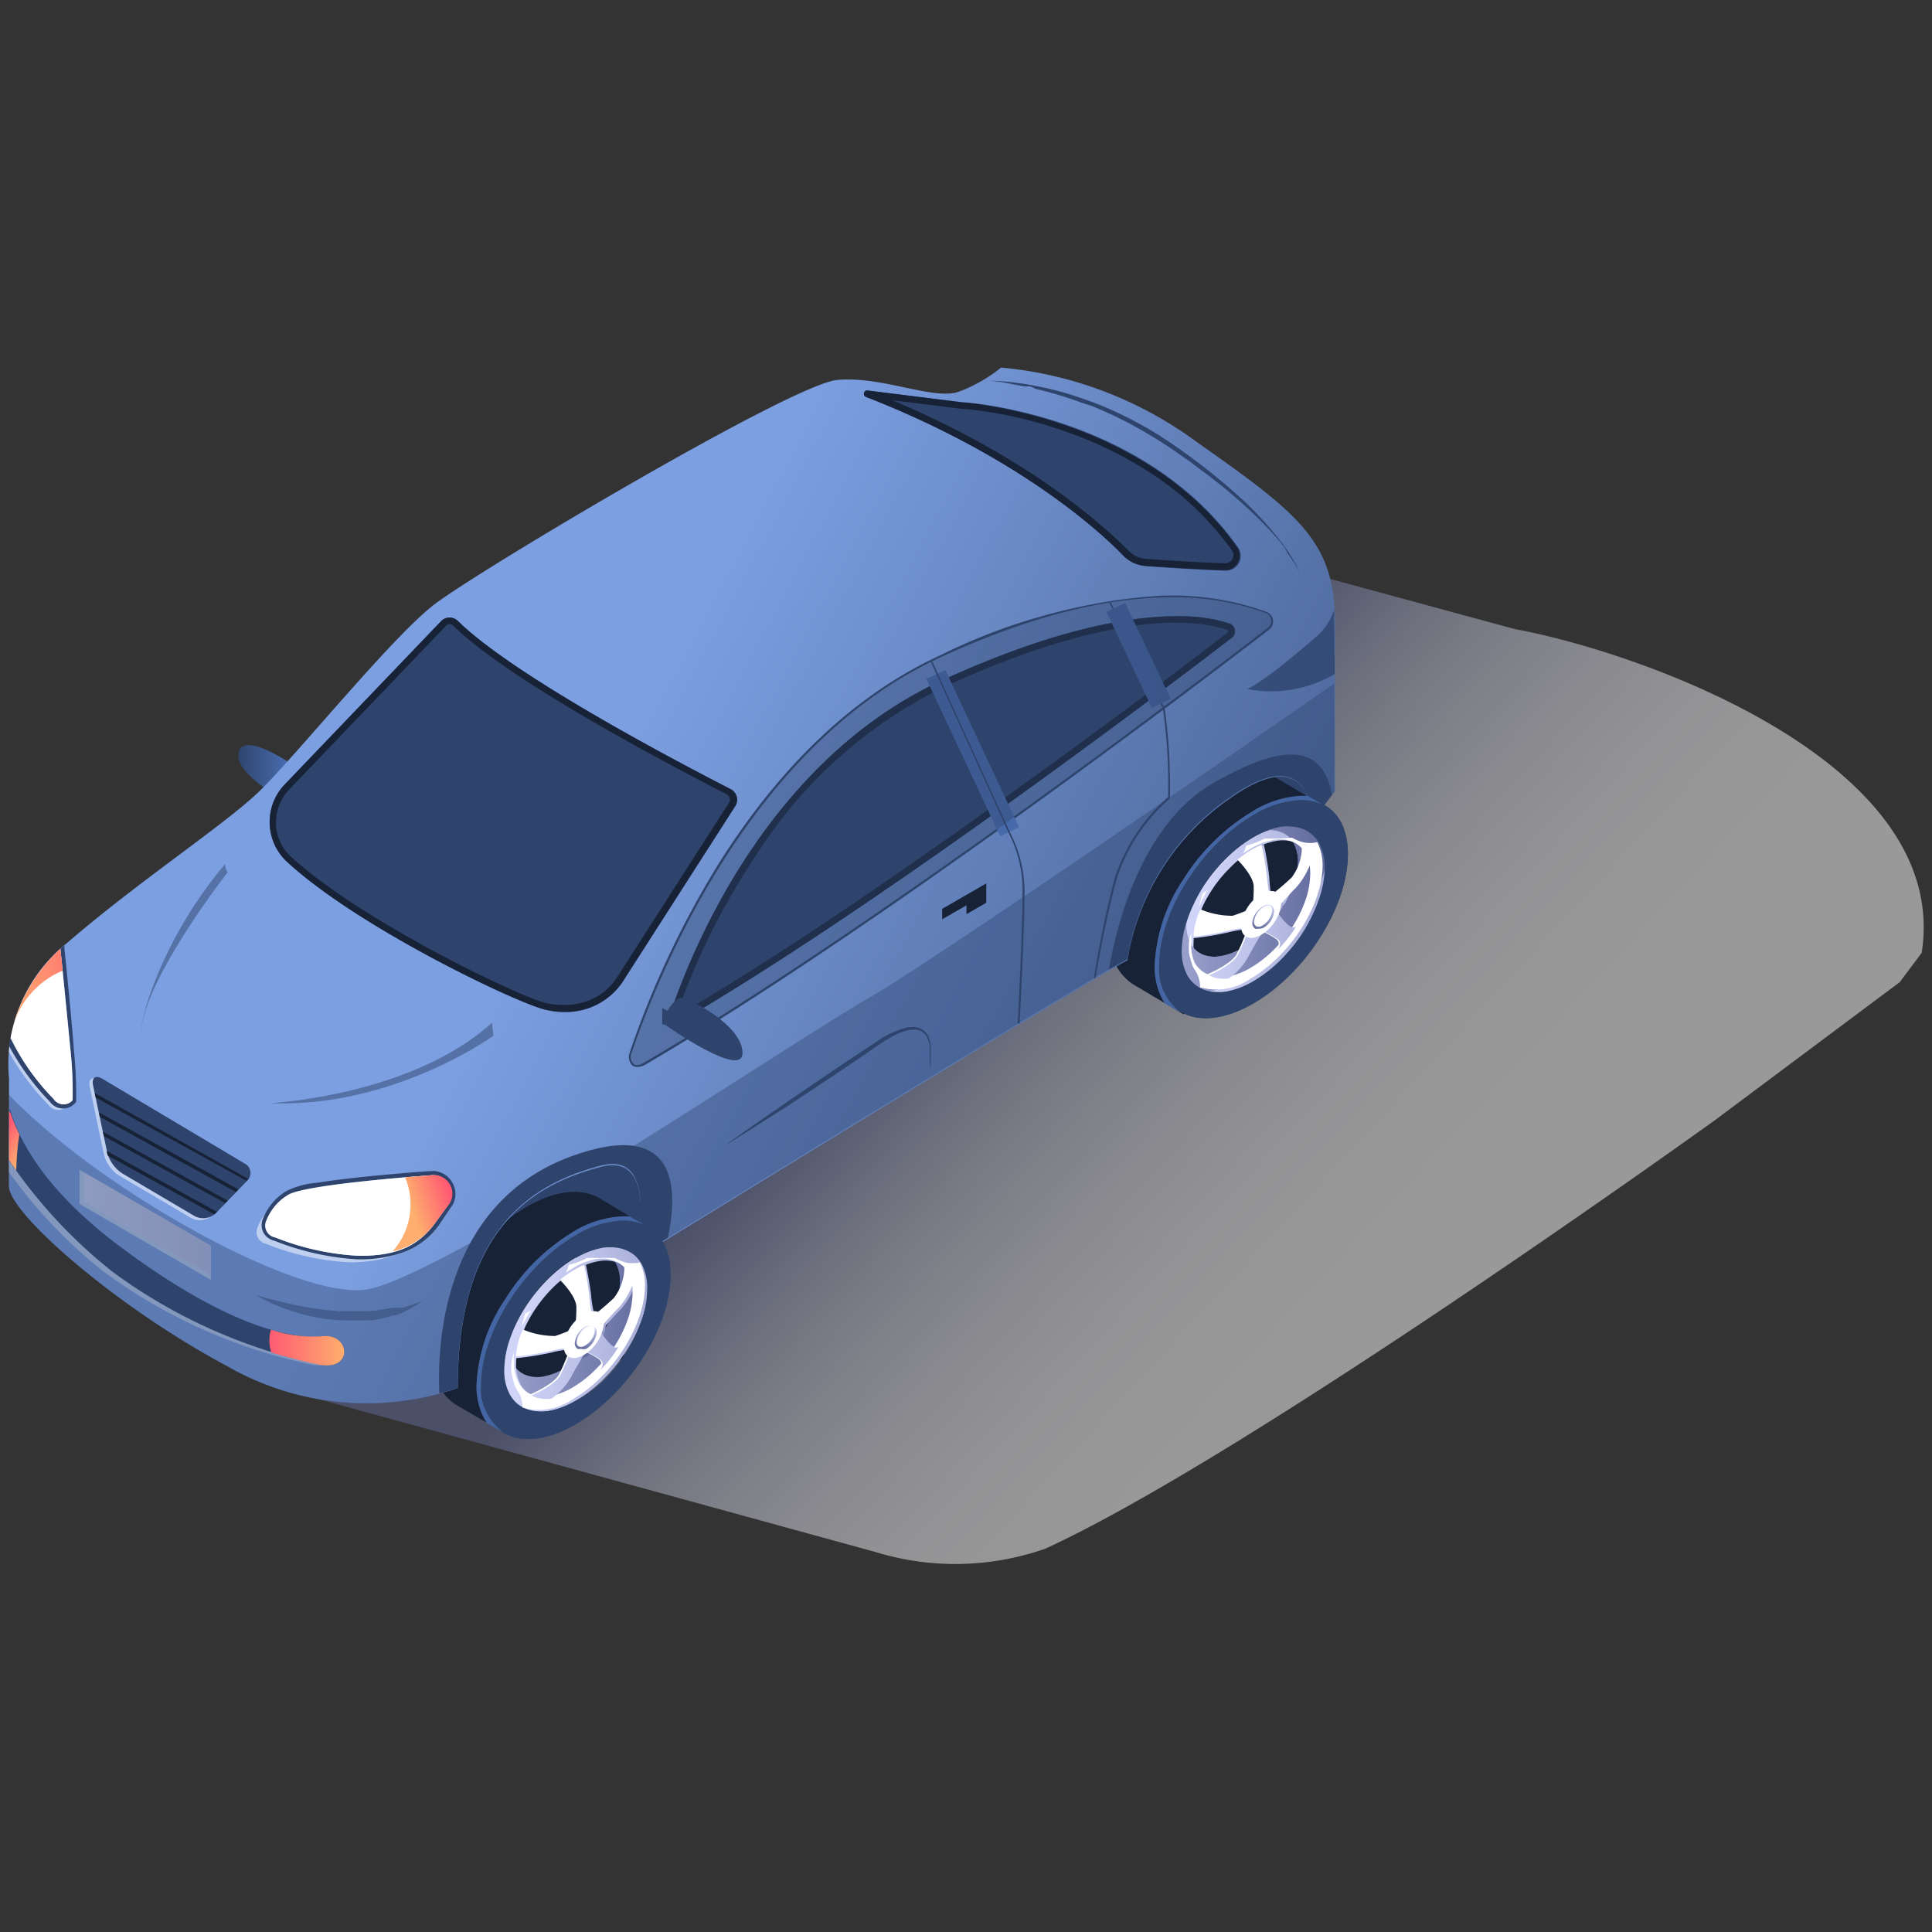 <svg xmlns="http://www.w3.org/2000/svg" xmlns:xlink="http://www.w3.org/1999/xlink" width="120" height="120" viewBox="0 0 120 120"><rect x="0" y="0" width="120" height="120" fill="#333333" stroke="none"/><defs><style>.cls-1{isolation:isolate;}.cls-17,.cls-19,.cls-2{opacity:0.5;}.cls-2{mix-blend-mode:multiply;fill:url(#linear-gradient);}.cls-17,.cls-18,.cls-25,.cls-3{fill:#2e446d;}.cls-4{fill:url(#Degradado_sin_nombre_61);}.cls-5{fill:#172237;}.cls-6{fill:url(#New_Gradient_Swatch_copy_2);}.cls-7{fill:url(#New_Gradient_Swatch_copy_2-2);}.cls-8{fill:url(#New_Gradient_Swatch_copy_2-3);}.cls-9{fill:url(#New_Gradient_Swatch_copy_2-4);}.cls-10{fill:url(#New_Gradient_Swatch_copy_2-5);}.cls-11{fill:url(#New_Gradient_Swatch_copy_2-6);}.cls-12{fill:url(#New_Gradient_Swatch_copy_2-7);}.cls-13{fill:url(#New_Gradient_Swatch_copy_2-8);}.cls-14{fill:url(#New_Gradient_Swatch_copy_2-9);}.cls-15{fill:#d1d4f8;opacity:0.2;}.cls-16{fill:url(#Degradado_sin_nombre_72);}.cls-18{opacity:0.8;}.cls-19,.cls-20{fill:#fff;}.cls-19{mix-blend-mode:overlay;}.cls-21{fill:url(#Degradado_sin_nombre_61-2);}.cls-22{fill:url(#New_Gradient_Swatch);}.cls-23{fill:url(#New_Gradient_Swatch-2);}.cls-24{fill:url(#Degradado_sin_nombre_61-3);}.cls-25,.cls-27{opacity:0.4;}.cls-26{fill:url(#New_Gradient_Swatch_copy_5);}.cls-28{fill:url(#New_Gradient_Swatch-3);}.cls-29{fill:url(#New_Gradient_Swatch-4);}.cls-30{fill:url(#New_Gradient_Swatch_copy_2-12);}.cls-31{fill:url(#New_Gradient_Swatch_copy_2-13);}.cls-32{fill:url(#New_Gradient_Swatch_copy_2-18);}.cls-33{fill:#4465a3;}.cls-34{fill:url(#New_Gradient_Swatch_copy_2-19);}.cls-35{fill:url(#New_Gradient_Swatch_copy_2-20);}.cls-36{fill:url(#New_Gradient_Swatch_copy_2-21);}.cls-37{fill:url(#New_Gradient_Swatch_copy_2-22);}.cls-38{fill:url(#New_Gradient_Swatch_copy_2-23);}.cls-39{fill:url(#New_Gradient_Swatch_copy_2-24);}.cls-40{fill:url(#New_Gradient_Swatch_copy_2-25);}.cls-41{fill:url(#New_Gradient_Swatch_copy_2-26);}.cls-42{fill:url(#New_Gradient_Swatch_copy_2-27);}.cls-43{fill:url(#New_Gradient_Swatch_copy_2-30);}.cls-44{fill:url(#New_Gradient_Swatch_copy_2-31);}.cls-45{fill:url(#New_Gradient_Swatch_copy_2-36);}</style><linearGradient id="linear-gradient" x1="83.27" y1="85.18" x2="56.59" y2="60.58" gradientUnits="userSpaceOnUse"><stop offset="0" stop-color="#fff"/><stop offset="0.2" stop-color="#fcfcfd"/><stop offset="0.36" stop-color="#f2f2f7"/><stop offset="0.5" stop-color="#e1e2ec"/><stop offset="0.64" stop-color="#c9ccdd"/><stop offset="0.78" stop-color="#aaafca"/><stop offset="0.9" stop-color="#858cb3"/><stop offset="1" stop-color="#636c9e"/></linearGradient><linearGradient id="Degradado_sin_nombre_61" x1="14.8" y1="48.57" x2="19.81" y2="48.57" gradientUnits="userSpaceOnUse"><stop offset="0" stop-color="#2e446d"/><stop offset="1" stop-color="#5b87da"/></linearGradient><linearGradient id="New_Gradient_Swatch_copy_2" x1="64.57" y1="3735.88" x2="82.18" y2="3735.88" gradientTransform="matrix(1, -0.58, 0, 1, 0, -3635.2)" gradientUnits="userSpaceOnUse"><stop offset="0" stop-color="#d0d4f9"/><stop offset="1" stop-color="#636c9e"/></linearGradient><linearGradient id="New_Gradient_Swatch_copy_2-2" x1="74.61" y1="56.17" x2="94.79" y2="58.12" gradientTransform="matrix(1, 0, 0, 1, 0, 0)" xlink:href="#New_Gradient_Swatch_copy_2"/><linearGradient id="New_Gradient_Swatch_copy_2-3" x1="74.5" y1="57.32" x2="94.68" y2="59.26" gradientTransform="matrix(1, 0, 0, 1, 0, 0)" xlink:href="#New_Gradient_Swatch_copy_2"/><linearGradient id="New_Gradient_Swatch_copy_2-4" x1="74.35" y1="58.93" x2="94.52" y2="60.88" gradientTransform="matrix(1, 0, 0, 1, 0, 0)" xlink:href="#New_Gradient_Swatch_copy_2"/><linearGradient id="New_Gradient_Swatch_copy_2-5" x1="74.48" y1="57.18" x2="94.88" y2="59.15" gradientTransform="matrix(1, 0, 0, 1, 0, 0)" xlink:href="#New_Gradient_Swatch_copy_2"/><linearGradient id="New_Gradient_Swatch_copy_2-6" x1="74.81" y1="54.18" x2="94.98" y2="56.13" gradientTransform="matrix(1, 0, 0, 1, 0, 0)" xlink:href="#New_Gradient_Swatch_copy_2"/><linearGradient id="New_Gradient_Swatch_copy_2-7" x1="74.81" y1="54.15" x2="94.99" y2="56.09" gradientTransform="matrix(1, 0, 0, 1, 0, 0)" xlink:href="#New_Gradient_Swatch_copy_2"/><linearGradient id="New_Gradient_Swatch_copy_2-8" x1="78.81" y1="3736.21" x2="78.1" y2="3738.6" xlink:href="#New_Gradient_Swatch_copy_2"/><linearGradient id="New_Gradient_Swatch_copy_2-9" x1="78.68" y1="56.03" x2="78.23" y2="57.78" gradientTransform="matrix(1, 0, 0, 1, 0, 0)" xlink:href="#New_Gradient_Swatch_copy_2"/><linearGradient id="Degradado_sin_nombre_72" x1="95.37" y1="83.22" x2="35.68" y2="51.5" gradientUnits="userSpaceOnUse"><stop offset="0" stop-color="#2e446d"/><stop offset="1" stop-color="#7c9fe1"/></linearGradient><linearGradient id="Degradado_sin_nombre_61-2" x1="112.57" y1="29.43" x2="19.65" y2="54.47" xlink:href="#Degradado_sin_nombre_61"/><linearGradient id="New_Gradient_Swatch" x1="28.05" y1="74.37" x2="25.61" y2="75.18" gradientUnits="userSpaceOnUse"><stop offset="0" stop-color="#ff5a72"/><stop offset="1" stop-color="#feae6e"/></linearGradient><linearGradient id="New_Gradient_Swatch-2" x1="7.62" y1="59.68" x2="0.1" y2="62.11" xlink:href="#New_Gradient_Swatch"/><linearGradient id="Degradado_sin_nombre_61-3" x1="113.4" y1="32.51" x2="20.48" y2="57.55" gradientTransform="translate(25.59 -21.23) rotate(25.13)" xlink:href="#Degradado_sin_nombre_61"/><linearGradient id="New_Gradient_Swatch_copy_5" x1="5.24" y1="76.01" x2="13.1" y2="76.01" gradientUnits="userSpaceOnUse"><stop offset="0" stop-color="#cfd5f7"/><stop offset="1" stop-color="#bcc2e6"/></linearGradient><linearGradient id="New_Gradient_Swatch-3" x1="0.14" y1="70.44" x2="1.62" y2="71.47" xlink:href="#New_Gradient_Swatch"/><linearGradient id="New_Gradient_Swatch-4" x1="16.7" y1="83.68" x2="21.38" y2="83.68" xlink:href="#New_Gradient_Swatch"/><linearGradient id="New_Gradient_Swatch_copy_2-12" x1="74.5" y1="57.33" x2="94.68" y2="59.27" gradientTransform="matrix(1, 0, 0, 1, 0, 0)" xlink:href="#New_Gradient_Swatch_copy_2"/><linearGradient id="New_Gradient_Swatch_copy_2-13" x1="74.3" y1="58.96" x2="94.71" y2="60.93" gradientTransform="matrix(1, 0, 0, 1, 0, 0)" xlink:href="#New_Gradient_Swatch_copy_2"/><linearGradient id="New_Gradient_Swatch_copy_2-18" x1="78.67" y1="56.08" x2="78.25" y2="57.72" gradientTransform="matrix(1, 0, 0, 1, 0, 0)" xlink:href="#New_Gradient_Swatch_copy_2"/><linearGradient id="New_Gradient_Swatch_copy_2-19" x1="22.5" y1="3737.68" x2="40.1" y2="3737.68" xlink:href="#New_Gradient_Swatch_copy_2"/><linearGradient id="New_Gradient_Swatch_copy_2-20" x1="32.54" y1="82.27" x2="52.71" y2="84.22" gradientTransform="matrix(1, 0, 0, 1, 0, 0)" xlink:href="#New_Gradient_Swatch_copy_2"/><linearGradient id="New_Gradient_Swatch_copy_2-21" x1="32.43" y1="83.41" x2="52.6" y2="85.36" gradientTransform="matrix(1, 0, 0, 1, 0, 0)" xlink:href="#New_Gradient_Swatch_copy_2"/><linearGradient id="New_Gradient_Swatch_copy_2-22" x1="32.27" y1="85.03" x2="52.45" y2="86.98" gradientTransform="matrix(1, 0, 0, 1, 0, 0)" xlink:href="#New_Gradient_Swatch_copy_2"/><linearGradient id="New_Gradient_Swatch_copy_2-23" x1="32.4" y1="83.28" x2="52.81" y2="85.25" gradientTransform="matrix(1, 0, 0, 1, 0, 0)" xlink:href="#New_Gradient_Swatch_copy_2"/><linearGradient id="New_Gradient_Swatch_copy_2-24" x1="32.73" y1="80.28" x2="52.91" y2="82.22" gradientTransform="matrix(1, 0, 0, 1, 0, 0)" xlink:href="#New_Gradient_Swatch_copy_2"/><linearGradient id="New_Gradient_Swatch_copy_2-25" x1="32.73" y1="80.24" x2="52.91" y2="82.19" gradientTransform="matrix(1, 0, 0, 1, 0, 0)" xlink:href="#New_Gradient_Swatch_copy_2"/><linearGradient id="New_Gradient_Swatch_copy_2-26" x1="36.74" y1="3738.01" x2="36.02" y2="3740.4" xlink:href="#New_Gradient_Swatch_copy_2"/><linearGradient id="New_Gradient_Swatch_copy_2-27" x1="36.6" y1="82.12" x2="36.16" y2="83.87" gradientTransform="matrix(1, 0, 0, 1, 0, 0)" xlink:href="#New_Gradient_Swatch_copy_2"/><linearGradient id="New_Gradient_Swatch_copy_2-30" x1="32.43" y1="83.42" x2="52.6" y2="85.37" gradientTransform="matrix(1, 0, 0, 1, 0, 0)" xlink:href="#New_Gradient_Swatch_copy_2"/><linearGradient id="New_Gradient_Swatch_copy_2-31" x1="32.22" y1="85.05" x2="52.63" y2="87.02" gradientTransform="matrix(1, 0, 0, 1, 0, 0)" xlink:href="#New_Gradient_Swatch_copy_2"/><linearGradient id="New_Gradient_Swatch_copy_2-36" x1="36.59" y1="82.18" x2="36.17" y2="83.82" gradientTransform="matrix(1, 0, 0, 1, 0, 0)" xlink:href="#New_Gradient_Swatch_copy_2"/></defs><title>1-ico-cocheNuevo-120</title><g class="cls-1"><g id="_ÎÓÈ_1" data-name="—ÎÓÈ_1"><path class="cls-2" d="M94.11,39.08,65.8,31.39a48.2,48.2,0,0,0-9.1-2.47C50.64,28.09,7,61.14.56,72v1.64c0,1.66,6.61,7.47,13.55,11.17a20.74,20.74,0,0,0,3.81,1.58s36.43,10,36.43,10a16.9,16.9,0,0,0,10.58-.2c12.8-5.88,41.61-26.63,41.61-26.63L118,61l1.36-1.82C121.23,47.2,101.57,40.43,94.11,39.08Z"/><polygon class="cls-3" points="76.84 46.14 77.7 51.13 82.43 52.48 81.52 47.46 80.35 43.68 76.84 46.14"/><path class="cls-3" d="M20,83c-1.66.17-5.6-.39-12.51-5.55-5-3.72-6.45-7-6.88-8.61v3.3A31.11,31.11,0,0,0,7,79a33.12,33.12,0,0,0,12.81,5.74C22,85.22,21.76,82.76,20,83Z"/><path class="cls-4" d="M19.58,50.71s-4.8-2.14-4.78-3.79,3.13.36,3.65.79a6,6,0,0,1,1,1.95l.34.24v1Z"/><path class="cls-5" d="M79.27,48.31h0c-1.08-.62-2.67-.49-4.44.53-3.25,1.88-5.88,6-5.88,9.28a3.27,3.27,0,0,0,1.4,3l0,0h0L73.51,63l7.32-4.69L82.11,50Z"/><path class="cls-6" d="M81.65,50.16l-.06,0a5.41,5.41,0,0,1-1.06.23c-.35.06-.69.13-1,.21a13,13,0,0,0-1.73.47l-.06,0a1.45,1.45,0,0,1-.23.19c-.39.28-.78.55-1.18.81l-.62.38-.45.27A2.83,2.83,0,0,0,75,53l-.44.67-.1.12c-.14.28-.28.57-.41.86s-.37.71-.54,1.08c0,.11-.07.21-.1.32s0,.43-.06.65l0-.11c-.09.76-.25,1.51-.36,2.26,0,.11,0,.21,0,.32a1.09,1.09,0,0,1-.28.69,1,1,0,0,1-.54.27c.72,1.65,2.69,2,5,.67,2.93-1.69,5.3-5.43,5.3-8.35A3.24,3.24,0,0,0,81.65,50.16ZM80.31,55a6.86,6.86,0,0,1-.74,1.52,8.1,8.1,0,0,1-1.09,1.37,6.49,6.49,0,0,1-1.35,1,3.69,3.69,0,0,1-1.34.5,2,2,0,0,1-1.09-.1,1.51,1.51,0,0,1-.74-.67,2.41,2.41,0,0,1-.27-1.19A4.61,4.61,0,0,1,74,56a6.93,6.93,0,0,1,.74-1.53,7.63,7.63,0,0,1,1.09-1.37,7,7,0,0,1,1.34-1,4,4,0,0,1,1.35-.51,2.05,2.05,0,0,1,1.09.11,1.46,1.46,0,0,1,.74.67,2.39,2.39,0,0,1,.27,1.18A4.67,4.67,0,0,1,80.31,55Z"/><path class="cls-3" d="M77.84,52a5.29,5.29,0,0,1,1.73-.65,3.17,3.17,0,0,1,.75,0,2.28,2.28,0,0,1,.66.16,1.93,1.93,0,0,1,.54.35,2,2,0,0,1,.41.51,3.15,3.15,0,0,1,.35,1.53,6.08,6.08,0,0,1-.35,1.93,8.29,8.29,0,0,1-.41,1,10.33,10.33,0,0,1-.54,1,9.82,9.82,0,0,1-.66.93c-.24.29-.49.58-.75.84a8.55,8.55,0,0,1-1.73,1.35,5.29,5.29,0,0,1-1.73.65,3.17,3.17,0,0,1-.75,0,2.28,2.28,0,0,1-.66-.16,1.93,1.93,0,0,1-.54-.35,2,2,0,0,1-.41-.51,3.15,3.15,0,0,1-.35-1.53,6.08,6.08,0,0,1,.35-1.93,8.29,8.29,0,0,1,.41-1,10.33,10.33,0,0,1,.54-1,9.82,9.82,0,0,1,.66-.93c.24-.29.49-.58.75-.84A8.55,8.55,0,0,1,77.84,52Zm0-1.44c-3.25,1.88-5.88,6-5.88,9.28s2.63,4.36,5.88,2.49,5.88-6,5.88-9.28-2.63-4.36-5.88-2.49Z"/><path class="cls-7" d="M77.84,52.77a4.18,4.18,0,0,1,1.45-.54,2.19,2.19,0,0,1,1.18.11,1.67,1.67,0,0,1,.79.72,2.66,2.66,0,0,1,.29,1.28A5.08,5.08,0,0,1,81.26,56a7.7,7.7,0,0,1-.79,1.64,9,9,0,0,1-1.18,1.48,7.12,7.12,0,0,1-1.45,1.13,4.2,4.2,0,0,1-1.44.54,2.17,2.17,0,0,1-1.18-.11,1.65,1.65,0,0,1-.8-.72,2.66,2.66,0,0,1-.29-1.28A5.08,5.08,0,0,1,74.42,57a7.3,7.3,0,0,1,.8-1.64A8.08,8.08,0,0,1,76.4,53.9a6.81,6.81,0,0,1,1.44-1.13Zm0-.76c-2.47,1.43-4.47,4.59-4.47,7.06s2,3.31,4.47,1.89,4.47-4.59,4.47-7.06-2-3.31-4.47-1.89Z"/><path class="cls-8" d="M80.58,57.4a8.1,8.1,0,0,1-.57.83,7.48,7.48,0,0,1-.65.75s.37-.37,0-.64a4.27,4.27,0,0,0-1-.53l.95-1.22a3.47,3.47,0,0,0,.72.88C80.48,57.81,80.58,57.4,80.58,57.4Z"/><path class="cls-9" d="M76.36,60.71a2.17,2.17,0,0,1-.66,0,1.5,1.5,0,0,1-.56-.17s1.41-.59,1.75-1.25.72-1.71.72-1.71l.94.13a17.62,17.62,0,0,0-1,1.68A3.77,3.77,0,0,1,76.36,60.71Z"/><path class="cls-10" d="M74.13,58.27a4.47,4.47,0,0,1,.43-1.68,5,5,0,0,0,2,.39A12,12,0,0,0,78,56.4l-.33,1.31a6.12,6.12,0,0,0-1.37.2A19.93,19.93,0,0,1,74.13,58.27Z"/><path class="cls-11" d="M77,53.37a7.38,7.38,0,0,1,.75-.53,5.1,5.1,0,0,1,.75-.39,19.54,19.54,0,0,1,.34,2.06A8.58,8.58,0,0,0,79,55.85l-1.16.71A9,9,0,0,0,78,55C78,54.33,77,53.37,77,53.37Z"/><path class="cls-12" d="M81,52.64a1.64,1.64,0,0,1,.35.48,2.3,2.3,0,0,1,.2.61,4.74,4.74,0,0,1-.88,1.5c-.54.51-1.32,1.45-1.32,1.45l-.42-.84a15.64,15.64,0,0,0,1.44-1.21A3.15,3.15,0,0,0,81,52.64Z"/><path class="cls-13" d="M79.7,56.18a2.58,2.58,0,0,1-1.24,2c-.69.4-1.25.16-1.25-.53a2.59,2.59,0,0,1,1.25-2C79.15,55.26,79.7,55.49,79.7,56.18Z"/><path class="cls-14" d="M78.15,57.74a.4.4,0,0,1-.22-.06.45.45,0,0,1-.21-.42,1.39,1.39,0,0,1,.68-1.08.59.59,0,0,1,.59-.06.47.47,0,0,1,.21.42,1.43,1.43,0,0,1-.68,1.09A.82.82,0,0,1,78.15,57.74Zm.62-1.44a.56.56,0,0,0-.25.08,1.18,1.18,0,0,0-.57.88.26.26,0,0,0,.09.22.39.39,0,0,0,.36-.06,1.18,1.18,0,0,0,.56-.88.25.25,0,0,0-.09-.22Z"/><path class="cls-15" d="M72,59.88c0-3.25,2.63-7.4,5.88-9.28a6.08,6.08,0,0,1,2.94-.91,3,3,0,0,1,1.33.29l-.92-.55-.41,0a6.35,6.35,0,0,0-3.08,1,12.89,12.89,0,0,0-4.26,4.22,10.35,10.35,0,0,0-1.76,5.3,4.23,4.23,0,0,0,.64,2.39l1,.55A3.31,3.31,0,0,1,72,59.88Z"/><path class="cls-3" d="M39.38,78.17l-3.24-1.92S32.73,75,28.32,79.67c-5.41,5.76-3.16-4-3.16-4l7.39-5.93,7.87,1.08.69,4.1Z"/><path class="cls-5" d="M37.19,74.4h0c-1.09-.62-2.67-.48-4.45.54-3.24,1.88-5.88,6-5.88,9.28a3.27,3.27,0,0,0,1.41,3h0l3.14,1.83,7.32-4.7L40,76.07Z"/><path class="cls-16" d="M.56,73.68V67A9.6,9.6,0,0,1,4.13,58.6c4.34-3.76,9.65-7.26,11.85-9.33s8.3-9.66,11-11.73S49.17,23.86,52,23.6s6,1.3,7.58.72a9.49,9.49,0,0,0,2.6-1.49,24.13,24.13,0,0,1,12.12,4.6c6.35,4.47,8.55,6.15,8.62,11.08V49.14L81.5,51s.13-5.16-5.18-1.35a15.14,15.14,0,0,0-6.29,10c-2.33,1.17-30.65,18.6-30.65,18.6s1.81-6.8-2.07-5.77S28.43,76,28.43,86.21a17.36,17.36,0,0,1-14.32-1.36C7.17,81.15.56,75.34.56,73.68Z"/><path class="cls-17" d="M15.9,80.44c.85.25,1.71.46,2.57.64a20.94,20.94,0,0,0,2.59.36l.33,0h1c.43,0,.87,0,1.3-.1l.32-.05.32-.06.16,0,.16,0,.16,0,.16,0a12.24,12.24,0,0,0,1.25-.42,4.17,4.17,0,0,1-.56.37l-.14.09-.15.08-.31.15-.15.07-.16.06-.16.06-.16,0-.33.11-.33.08-.34.07-.33.06-.34,0-.34,0-.34,0h-.69L21,82a11.46,11.46,0,0,1-2.66-.5c-.43-.13-.86-.29-1.27-.46l-.61-.29A5.45,5.45,0,0,1,15.9,80.44Z"/><path class="cls-3" d="M68.05,60.75l-.11,0s.53-3.39,1.31-6.24a11.35,11.35,0,0,1,3.3-5A33.29,33.29,0,0,0,72.23,44L68.88,37.4l.1,0L72.34,44a33.73,33.73,0,0,1,.32,5.59v0h0a11.28,11.28,0,0,0-3.28,4.94C68.59,57.36,68.06,60.71,68.05,60.75Z"/><path class="cls-3" d="M61.46,23.65c.49,0,1,.05,1.47.1l.73.1.36.06.36.07a18.94,18.94,0,0,1,2.84.77,20.85,20.85,0,0,1,2.72,1.14l.33.16.32.18.32.17.33.18.63.38.16.09.15.11.31.2A39.44,39.44,0,0,1,77.14,31a21.59,21.59,0,0,1,2,2.12l.23.28c.08.1.15.2.23.29s.29.4.42.6l.2.31.19.32a4,4,0,0,1,.31.66,4.45,4.45,0,0,0-.35-.64l-.2-.3-.21-.3L79.79,34c-.08-.1-.16-.19-.23-.29l-.24-.28-.24-.27-.25-.27-.25-.26-.25-.26-.27-.26-.26-.25-.13-.13-.14-.12L77,31.12l-.55-.47c-.19-.16-.37-.32-.57-.47-.38-.3-.76-.61-1.15-.89l-.59-.44a3.15,3.15,0,0,0-.29-.22l-.3-.21-.6-.42-.15-.1-.15-.1-.31-.2-.3-.2-.16-.1-.15-.09-.63-.38-.31-.18-.32-.17-.32-.18-.33-.17-.65-.32-.66-.3-.68-.29L67.14,25a22.41,22.41,0,0,0-2.79-.84L64,24,63.64,24l-.72-.13C62.43,23.76,62,23.69,61.46,23.65Z"/><path class="cls-18" d="M82.87,38.51c0-.22,0-.43,0-.64a3.81,3.81,0,0,1-1.21,1.76c-3.47,3-4.21,3.16-4.21,3.16a7.73,7.73,0,0,0,5.45-.93Z"/><path class="cls-17" d="M14.14,54.18S9,60.74,8.76,64.09c0-1,1.36-5.85,5.22-10.42A.91.91,0,0,0,14.14,54.18Z"/><path class="cls-17" d="M16.75,68.52s8.78-.43,13.81-5l.09.81S24.41,68.85,16.75,68.52Z"/><path class="cls-3" d="M39.57,66.27a.46.46,0,0,1-.3-.1.75.75,0,0,1-.15-.82A57.24,57.24,0,0,1,44.79,53.4c3.83-6,8.39-10.29,13.57-12.68A36.19,36.19,0,0,1,72.15,37a17.3,17.3,0,0,1,6.5,1,.65.65,0,0,1,.42.52.64.64,0,0,1-.27.61c-.29.23-23.32,18-38.72,27A1,1,0,0,1,39.57,66.27ZM72.75,37.1c-3.31,0-8,.81-14.34,3.73-11.54,5.32-17.26,19-19.18,24.56a.61.61,0,0,0,.12.69c.15.12.39.09.67-.09C55.43,57,78.5,39.21,78.73,39a.51.51,0,0,0,.22-.5.52.52,0,0,0-.34-.43A16.59,16.59,0,0,0,72.75,37.1Z"/><path class="cls-3" d="M76.48,39.63s-20.3,15.66-34,23.68c-.65.41-.94-.12-.77-.59,1.38-4,6.14-15.53,16.74-20.42s16-4.25,17.9-3.57A.51.51,0,0,1,76.48,39.63Z"/><path class="cls-3" d="M27.39,38.59,17.68,48.73a3.37,3.37,0,0,0,.15,4.8c4.51,4.16,14.57,8.91,16.12,9.2A4.36,4.36,0,0,0,38.66,61l7-10.92A.74.74,0,0,0,45.35,49C42.49,47.53,32,42.07,28.44,38.57A.73.73,0,0,0,27.39,38.59Z"/><path class="cls-5" d="M27.93,38.77a.31.31,0,0,1,.22.09c3.58,3.52,13.93,8.91,17,10.48a.34.34,0,0,1,.16.21.3.3,0,0,1,0,.26l-7,10.92A3.65,3.65,0,0,1,37,61.94a4.07,4.07,0,0,1-2,.48,5.18,5.18,0,0,1-1-.1c-1.44-.26-11.42-5-15.91-9.09a2.9,2.9,0,0,1-.95-2.08A3,3,0,0,1,18,49l9.71-10.14a.31.31,0,0,1,.24-.1Zm0-.41a.72.72,0,0,0-.54.23L17.68,48.73a3.37,3.37,0,0,0,.15,4.8c4.51,4.16,14.57,8.91,16.12,9.2a6.05,6.05,0,0,0,1.09.1A4.13,4.13,0,0,0,38.66,61l7-10.92A.74.74,0,0,0,45.35,49C42.49,47.53,32,42.07,28.44,38.57a.73.73,0,0,0-.51-.21Z"/><path class="cls-3" d="M53.89,24.25l5.93.74L60,25c.91.07,11.31,1.07,16.9,9a.92.92,0,0,1-.78,1.45c-1.87-.07-3.86-.2-4.93-.28a2.11,2.11,0,0,1-1.32-.61c-1.54-1.57-6.66-6.22-16-9.88A.21.21,0,0,1,53.89,24.25Z"/><path class="cls-19" d="M16,76.22a3.2,3.2,0,0,1,1.34-1.57c1.07-.68,8.85-1.18,8.85-1.18a1.16,1.16,0,0,1,1.08,1.84l-.82,1.1c-1.05,1.4-2.38,1.94-4.64,2a16.11,16.11,0,0,1-5.27-1.15A.75.75,0,0,1,16,76.22Z"/><path class="cls-3" d="M26.9,73a1.16,1.16,0,0,1,.92,1.86L27,76c-1.05,1.41-2.38,2-4.64,2h-.19a16.59,16.59,0,0,1-5.08-1.15.75.75,0,0,1-.55-1,3.23,3.23,0,0,1,1.35-1.58C19,73.54,26.75,73,26.75,73Zm0-.26h-.17c-.14,0-2,.14-4,.34-1.21.13-2.22.25-3,.38a5.3,5.3,0,0,0-1.93.51,3.52,3.52,0,0,0-1.45,1.69,1,1,0,0,0,0,.87,1,1,0,0,0,.68.53,16.65,16.65,0,0,0,5.16,1.16h.2a7.69,7.69,0,0,0,2.86-.52,4.69,4.69,0,0,0,2-1.59L28,75a1.37,1.37,0,0,0,.13-1.48,1.41,1.41,0,0,0-1.26-.79Z"/><path class="cls-20" d="M16.55,75.79a3.23,3.23,0,0,1,1.35-1.58C19,73.54,26.75,73,26.75,73a1.16,1.16,0,0,1,1.07,1.85L27,76c-1.05,1.41-2.38,2-4.64,2a16.14,16.14,0,0,1-5.27-1.14A.75.75,0,0,1,16.55,75.79Z"/><path class="cls-3" d="M.79,63.86l0,.15Z"/><path class="cls-3" d="M.83,63.71a1,1,0,0,1,0,.14A1,1,0,0,0,.83,63.71Z"/><path class="cls-3" d="M.88,63.54a.83.83,0,0,0,0,.15A.83.83,0,0,1,.88,63.54Z"/><path class="cls-3" d="M.75,64l0,.15Z"/><path class="cls-19" d="M3.41,59.28l-.09.09A9.86,9.86,0,0,0,.54,65.32,15.4,15.4,0,0,0,3,68.61a.74.74,0,0,0,1.18.07A24.8,24.8,0,0,0,4,65.6C3.89,64.15,3.55,60.72,3.41,59.28Z"/><path class="cls-3" d="M4,58.91l0-.19A10.53,10.53,0,0,0,1.47,62a10.54,10.54,0,0,1,2.28-3.08c.15,1.45.49,4.88.63,6.32a25,25,0,0,1,.13,3.09.75.75,0,0,1-.56.25.73.73,0,0,1-.62-.33A14.24,14.24,0,0,1,.66,64.47l0-.15c0,.22-.08.43-.11.62a15.38,15.38,0,0,0,2.55,3.49,1,1,0,0,0,.82.42,1,1,0,0,0,.75-.34l.06-.07v-.09a26.65,26.65,0,0,0-.14-3.12C4.49,63.78,4.15,60.33,4,58.91Z"/><path class="cls-3" d="M.93,63.38s0,.1-.05.15S.91,63.43.93,63.38Z"/><path class="cls-3" d="M.72,64.17l0,.15Z"/><path class="cls-3" d="M1.1,62.88,1,63Z"/><path class="cls-3" d="M1.38,62.19c0,.05,0,.11-.07.17S1.36,62.24,1.38,62.19Z"/><path class="cls-3" d="M1.3,62.36a1.22,1.22,0,0,1-.07.17A1.22,1.22,0,0,0,1.3,62.36Z"/><path class="cls-3" d="M1.47,62a1.3,1.3,0,0,0-.08.17A1.3,1.3,0,0,1,1.47,62Z"/><path class="cls-3" d="M1.16,62.71l-.06.16Z"/><path class="cls-3" d="M1.23,62.54l-.07.16Z"/><path class="cls-3" d="M1,63.05,1,63.2Z"/><path class="cls-3" d="M1,63.22c0,.05,0,.1,0,.15S1,63.27,1,63.22Z"/><path class="cls-20" d="M3.75,58.93A10.08,10.08,0,0,0,.66,64.47a14.24,14.24,0,0,0,2.67,3.79.74.74,0,0,0,1.18.08,25,25,0,0,0-.13-3.09C4.24,63.81,3.9,60.38,3.75,58.93Z"/><polygon class="cls-19" points="13.1 79.5 4.94 74.78 4.94 72.66 13.1 77.38 13.1 79.5"/><path class="cls-5" d="M73.1,38.69a9.48,9.48,0,0,1,3.12.43.11.11,0,0,1,.07.08.1.1,0,0,1-.05.1c-.06.05-5.16,4-11.86,8.83-6.19,4.48-15,10.69-22.1,14.82a.68.68,0,0,1-.19.1.35.35,0,0,1,0-.2A43.37,43.37,0,0,1,47,53.06,28.8,28.8,0,0,1,58.63,42.67c7.14-3.29,11.81-4,14.47-4Zm0-.41c-3,0-7.73.83-14.64,4C47.86,47.19,43.1,58.68,41.72,62.72c-.12.35,0,.74.35.74a.83.83,0,0,0,.42-.15c13.69-8,34-23.68,34-23.68a.51.51,0,0,0-.12-.9,10.06,10.06,0,0,0-3.26-.45Z"/><polygon class="cls-21" points="71.54 43.96 68.72 38.01 69.89 37.46 72.72 43.41 71.54 43.96"/><path class="cls-5" d="M55.35,24.85l4.42.55.15,0a26.24,26.24,0,0,1,6.58,1.52,23.7,23.7,0,0,1,5.25,2.65,18.59,18.59,0,0,1,4.77,4.62.51.51,0,0,1-.42.8c-1.9-.07-3.91-.2-4.93-.28a1.64,1.64,0,0,1-1.06-.49c-1.67-1.69-6.35-5.87-14.76-9.39Zm-1.49-.6a.21.21,0,0,0-.08.4c9.38,3.66,14.5,8.31,16,9.88a2.11,2.11,0,0,0,1.32.61c1.07.08,3.06.21,4.93.28h0A.92.92,0,0,0,76.85,34c-5.59-7.89-16-8.89-16.9-9l-.13,0-5.93-.74Z"/><path class="cls-19" d="M19.44,83c-1.66.17-5.59-.39-12.51-5.55C3.12,74.56,1.36,72,.56,70.17v2.64A30.29,30.29,0,0,0,6.46,79a33.2,33.2,0,0,0,12.82,5.74C21.52,85.22,21.26,82.76,19.44,83Z"/><path class="cls-3" d="M20,83c-1.66.17-5.6-.39-12.51-5.55-5-3.72-6.45-7-6.88-8.61v3.3A31.11,31.11,0,0,0,7,79a33.12,33.12,0,0,0,12.81,5.74C22,85.22,21.76,82.76,20,83Z"/><polygon class="cls-5" points="58.52 56.45 58.52 57.1 60.03 56.23 60.03 56.78 61.26 56.07 61.26 55.52 61.26 55.42 61.26 54.87 58.52 56.45"/><path class="cls-22" d="M24.38,77.73A4.43,4.43,0,0,0,27,76l.81-1.09A1.16,1.16,0,0,0,26.75,73l-1.59.12A4.37,4.37,0,0,1,24.38,77.73Z"/><path class="cls-23" d="M3.89,60.29c-.05-.53-.1-1-.14-1.36a10.21,10.21,0,0,0-3,5A5.38,5.38,0,0,1,3.89,60.29Z"/><path class="cls-19" d="M6.13,67.09c-.41-.25-.66-.06-.56.4l.88,4.19A2.21,2.21,0,0,0,7.37,73l4.5,2.65a1.11,1.11,0,0,0,1.33-.19l1.94-2A.67.67,0,0,0,15,72.31Z"/><path class="cls-3" d="M6.35,67c-.41-.24-.67-.06-.57.41l.88,4.18a2.26,2.26,0,0,0,.93,1.29l4.49,2.65a1.15,1.15,0,0,0,1.34-.19l1.93-2a.66.66,0,0,0-.15-1.07Z"/><path class="cls-5" d="M6.64,71.49l0,.1a1.39,1.39,0,0,0,.06.19l6.6,3.64a.39.39,0,0,0,.1-.08l.07-.07Z"/><polygon class="cls-5" points="13.99 74.73 14.14 74.57 6.39 70.29 6.45 70.57 13.99 74.73"/><polygon class="cls-5" points="6.2 69.37 14.65 74.04 14.8 73.87 6.14 69.09 6.2 69.37"/><path class="cls-5" d="M5.88,67.89l.06.28,9.37,5.17,0,0,.1-.12Z"/><rect class="cls-24" x="59.77" y="41.39" width="1.3" height="10.79" transform="translate(-14.15 30.08) rotate(-25.13)"/><path class="cls-25" d="M78.77,39.07S55.65,56.9,40.05,66c-.74.47-1.06-.14-.88-.67,1.58-4.61,7.14-19,19.21-24.59,11.92-5.5,18.05-3.51,20.25-2.73A.58.58,0,0,1,78.77,39.07Z"/><polygon class="cls-26" points="5.24 74.64 13.1 79.18 13.1 77.38 5.24 72.84 5.24 74.64"/><g class="cls-27"><path class="cls-3" d="M23,80.05C18.92,81,6.31,74,.56,68v5.69c0,1.66,6.61,7.47,13.55,11.17a17.36,17.36,0,0,0,14.32,1.36c0-4.95,1.16-8.09,2.8-10.14C27.67,78.11,24.64,79.66,23,80.05Z"/><path class="cls-3" d="M81.5,51l1.37-1.81V42.45C77.8,46,58,59.67,53.79,62.09c-2.59,1.49-9.58,6.1-16.38,10.29,3.75-.9,2,5.79,2,5.79S67.7,60.74,70,59.57a15.14,15.14,0,0,1,6.29-10C81.63,45.79,81.5,51,81.5,51Z"/></g><path class="cls-28" d="M1.2,70.46a11,11,0,0,1-.55-1.35l-.09-.06v3c.14.21.29.42.45.64A17.36,17.36,0,0,1,1.2,70.46Z"/><path class="cls-29" d="M20,83a8.35,8.35,0,0,1-3.17-.41A2.34,2.34,0,0,0,16.85,84c1.22.37,2.22.6,2.93.75C22,85.22,21.76,82.76,20,83Z"/><path class="cls-3" d="M45.05,71.13l.43-.31.44-.31.88-.62,1.76-1.22,1.77-1.21,1.78-1.21,1.79-1.19.45-.29.11-.08h0l0,0,0,0,.23-.16a5.46,5.46,0,0,1,1-.5,4.56,4.56,0,0,1,.52-.18,2.09,2.09,0,0,1,.56-.06,1.14,1.14,0,0,1,.54.17,1.1,1.1,0,0,1,.36.44,2.12,2.12,0,0,1,.13.54,4.87,4.87,0,0,1,0,.54,6.4,6.4,0,0,1-.06,1.07,4.78,4.78,0,0,0,0-.53l0-.54a4.53,4.53,0,0,0,0-.53,1.52,1.52,0,0,0-.15-.5.83.83,0,0,0-.32-.37.89.89,0,0,0-.48-.13,1.68,1.68,0,0,0-.5.07,3,3,0,0,0-.5.17,7,7,0,0,0-.92.52l-.22.15,0,0,0,0,0,0-.11.07-.44.3-1.78,1.21-1.79,1.19-1.79,1.18L46.86,70l-.9.57-.46.29Z"/><path class="cls-3" d="M41.48,76.88c.64-3,.68-7.48-6-5.06-8.15,3-8.32,12.05-8.19,14.73l1.13-.34c0-10.24,5-12.77,8.88-13.81s2.07,5.77,2.07,5.77Z"/><path class="cls-3" d="M68.88,60.22c.56-.33,1-.55,1.15-.65a15.14,15.14,0,0,1,6.29-10C81.63,45.79,81.5,51,81.5,51l1.23-1.63c-.49-2.67-2.34-3.62-7.32-.76C70.78,51.23,69.28,57.83,68.88,60.22Z"/><path class="cls-3" d="M41.34,63.67s4.8,3.4,4.78,1.72S43,62.14,42.47,62s-1,.77-1,.77l-.34-.15v1Z"/><path class="cls-6" d="M81.65,50.16l-.06,0a5.41,5.41,0,0,1-1.06.23c-.35.06-.69.13-1,.21a13,13,0,0,0-1.73.47l-.06,0a1.45,1.45,0,0,1-.23.19c-.39.28-.78.55-1.18.81l-.62.38-.45.27A2.83,2.83,0,0,0,75,53l-.44.67-.1.12c-.14.28-.28.57-.41.86s-.37.71-.54,1.08c0,.11-.07.21-.1.32s0,.43-.06.65l0-.11c-.09.76-.25,1.51-.36,2.26,0,.11,0,.21,0,.32a1.09,1.09,0,0,1-.28.69,1,1,0,0,1-.54.27c.72,1.65,2.69,2,5,.67,2.93-1.69,5.3-5.43,5.3-8.35A3.24,3.24,0,0,0,81.65,50.16ZM80.31,55a6.86,6.86,0,0,1-.74,1.52,8.1,8.1,0,0,1-1.09,1.37,6.49,6.49,0,0,1-1.35,1,3.69,3.69,0,0,1-1.34.5,2,2,0,0,1-1.09-.1,1.51,1.51,0,0,1-.74-.67,2.41,2.41,0,0,1-.27-1.19A4.61,4.61,0,0,1,74,56a6.93,6.93,0,0,1,.74-1.53,7.63,7.63,0,0,1,1.09-1.37,7,7,0,0,1,1.34-1,4,4,0,0,1,1.35-.51,2.05,2.05,0,0,1,1.09.11,1.46,1.46,0,0,1,.74.67,2.39,2.39,0,0,1,.27,1.18A4.67,4.67,0,0,1,80.31,55Z"/><path class="cls-3" d="M77.84,52a5.29,5.29,0,0,1,1.73-.65,3.17,3.17,0,0,1,.75,0,2.28,2.28,0,0,1,.66.16,1.93,1.93,0,0,1,.54.35,2,2,0,0,1,.41.51,3.15,3.15,0,0,1,.35,1.53,6.08,6.08,0,0,1-.35,1.93,8.29,8.29,0,0,1-.41,1,10.33,10.33,0,0,1-.54,1,9.82,9.82,0,0,1-.66.93c-.24.29-.49.58-.75.84a8.55,8.55,0,0,1-1.73,1.35,5.29,5.29,0,0,1-1.73.65,3.17,3.17,0,0,1-.75,0,2.28,2.28,0,0,1-.66-.16,1.93,1.93,0,0,1-.54-.35,2,2,0,0,1-.41-.51,3.15,3.15,0,0,1-.35-1.53,6.08,6.08,0,0,1,.35-1.93,8.29,8.29,0,0,1,.41-1,10.33,10.33,0,0,1,.54-1,9.82,9.82,0,0,1,.66-.93c.24-.29.49-.58.75-.84A8.55,8.55,0,0,1,77.84,52Zm0-1.44c-3.25,1.88-5.88,6-5.88,9.28s2.63,4.36,5.88,2.49,5.88-6,5.88-9.28-2.63-4.36-5.88-2.49Z"/><path class="cls-20" d="M76.27,60.71a2,2,0,0,1-.66,0,2.5,2.5,0,0,1-.65-.18s1.52-.63,1.86-1.28.72-1.72.72-1.72l.94.13a17.62,17.62,0,0,0-1,1.68A4.26,4.26,0,0,1,76.27,60.71Z"/><path class="cls-20" d="M74.13,58.17a3.85,3.85,0,0,1,.13-.86,4.09,4.09,0,0,1,.3-.83,5.11,5.11,0,0,0,2,.4A12,12,0,0,0,78,56.3l-.33,1.3a6.49,6.49,0,0,0-1.37.21A19.93,19.93,0,0,1,74.13,58.17Z"/><path class="cls-20" d="M76.86,53.4a6.87,6.87,0,0,1,.75-.54,4,4,0,0,1,.75-.38,19.54,19.54,0,0,1,.34,2.06,7.86,7.86,0,0,0,.22,1.34l-1.16.71a9,9,0,0,0,.11-1.54C77.84,54.36,76.86,53.4,76.86,53.4Z"/><path class="cls-20" d="M80.86,52.53a1.58,1.58,0,0,1,.34.47,2.3,2.3,0,0,1,.2.61,4.64,4.64,0,0,1-.88,1.5c-.53.52-1.31,1.45-1.31,1.45l-.43-.84a15.64,15.64,0,0,0,1.44-1.21A3.14,3.14,0,0,0,80.86,52.53Z"/><path class="cls-20" d="M80.58,57.68a1.39,1.39,0,0,0-.68.55,10.18,10.18,0,0,0-.62.9s.33-.52,0-.79a4.47,4.47,0,0,0-1-.53l1-1.22a3.75,3.75,0,0,0,.72.88C80.36,57.81,80.58,57.68,80.58,57.68Z"/><path class="cls-20" d="M74.7,55.49c-.09.28-.16.56-.24.85A8.39,8.39,0,0,1,75,55.28Z"/><path class="cls-20" d="M81.82,52.31a2.1,2.1,0,0,1-.9,0,2.8,2.8,0,0,1-.67-.28l-.77.05c-.32,0-.62,0-.93,0a4.48,4.48,0,0,1-1.15.44,1.85,1.85,0,0,1-.19.48c.15-.1.3-.2.45-.28a4.28,4.28,0,0,1,1.45-.55,2.09,2.09,0,0,1,1.18.12,1.6,1.6,0,0,1,.8.72,2.59,2.59,0,0,1,.29,1.27,5.14,5.14,0,0,1-.29,1.62,8,8,0,0,1-.8,1.64A8.92,8.92,0,0,1,79.11,59a7.14,7.14,0,0,1-1.45,1.12,4.13,4.13,0,0,1-1.44.54A2.18,2.18,0,0,1,75,60.51a1.69,1.69,0,0,1-.8-.72A2.66,2.66,0,0,1,74,58.51a4.3,4.3,0,0,1,0-.61,5.26,5.26,0,0,0-.15.6,5.43,5.43,0,0,0,0,.7,6.15,6.15,0,0,0,.23.81,1.92,1.92,0,0,0,.18.31,1.83,1.83,0,0,1,.28,1,3.7,3.7,0,0,0,3.13-.53c2.47-1.43,4.48-4.58,4.48-7.05A3.27,3.27,0,0,0,81.82,52.31Z"/><path class="cls-7" d="M77.84,52.77a4.18,4.18,0,0,1,1.45-.54,2.19,2.19,0,0,1,1.18.11,1.67,1.67,0,0,1,.79.72,2.66,2.66,0,0,1,.29,1.28A5.08,5.08,0,0,1,81.26,56a7.7,7.7,0,0,1-.79,1.64,9,9,0,0,1-1.18,1.48,7.12,7.12,0,0,1-1.45,1.13,4.2,4.2,0,0,1-1.44.54,2.17,2.17,0,0,1-1.18-.11,1.65,1.65,0,0,1-.8-.72,2.66,2.66,0,0,1-.29-1.28A5.08,5.08,0,0,1,74.42,57a7.3,7.3,0,0,1,.8-1.64A8.08,8.08,0,0,1,76.4,53.9a6.81,6.81,0,0,1,1.44-1.13Zm0-.76c-2.47,1.43-4.47,4.59-4.47,7.06s2,3.31,4.47,1.89,4.47-4.59,4.47-7.06-2-3.31-4.47-1.89Z"/><path class="cls-30" d="M80.58,57.4a5.42,5.42,0,0,1-.55.83,7.76,7.76,0,0,1-.67.77s.33-.42,0-.66a4.27,4.27,0,0,0-1-.53l.95-1.22a3.47,3.47,0,0,0,.72.88C80.48,57.81,80.58,57.4,80.58,57.4Z"/><path class="cls-31" d="M76.34,60.77a2.4,2.4,0,0,1-.66,0,1.39,1.39,0,0,1-.58-.2s1.45-.61,1.79-1.27.72-1.71.72-1.71l.94.13a17.62,17.62,0,0,0-1,1.68A4.26,4.26,0,0,1,76.34,60.77Z"/><path class="cls-10" d="M74.13,58.27a4.47,4.47,0,0,1,.43-1.68,5,5,0,0,0,2,.39A12,12,0,0,0,78,56.4l-.33,1.31a6.12,6.12,0,0,0-1.37.2A19.93,19.93,0,0,1,74.13,58.27Z"/><path class="cls-11" d="M77,53.37a7.38,7.38,0,0,1,.75-.53,5.1,5.1,0,0,1,.75-.39,19.54,19.54,0,0,1,.34,2.06A8.58,8.58,0,0,0,79,55.85l-1.16.71A9,9,0,0,0,78,55C78,54.33,77,53.37,77,53.37Z"/><path class="cls-12" d="M81,52.64a1.64,1.64,0,0,1,.35.48,2.3,2.3,0,0,1,.2.61,4.74,4.74,0,0,1-.88,1.5c-.54.51-1.32,1.45-1.32,1.45l-.42-.84a15.64,15.64,0,0,0,1.44-1.21A3.15,3.15,0,0,0,81,52.64Z"/><path class="cls-20" d="M79.59,56.06a2.59,2.59,0,0,1-1.25,2c-.69.4-1.25.16-1.25-.53a2.58,2.58,0,0,1,1.25-2C79,55.14,79.59,55.37,79.59,56.06Z"/><path class="cls-13" d="M79.7,56.18a2.58,2.58,0,0,1-1.24,2c-.69.4-1.25.16-1.25-.53a2.59,2.59,0,0,1,1.25-2C79.15,55.26,79.7,55.49,79.7,56.18Z"/><path class="cls-32" d="M78.15,57.68a.38.38,0,0,1-.19,0,.4.4,0,0,1-.18-.37,1.34,1.34,0,0,1,.65-1,.52.52,0,0,1,.53-.06.42.42,0,0,1,.18.37,1.34,1.34,0,0,1-.65,1A.71.71,0,0,1,78.15,57.68Zm.62-1.44a.57.57,0,0,0-.28.09,1.24,1.24,0,0,0-.6.93.3.3,0,0,0,.13.27.4.4,0,0,0,.41-.06,1.21,1.21,0,0,0,.59-.93.29.29,0,0,0-.12-.27A.28.28,0,0,0,78.77,56.24Z"/><path class="cls-33" d="M72,59.88c0-3.25,2.63-7.4,5.88-9.28a6.08,6.08,0,0,1,2.94-.91,3,3,0,0,1,1.33.29l-.92-.55-.41,0a6.35,6.35,0,0,0-3.08,1,12.89,12.89,0,0,0-4.26,4.22,10.35,10.35,0,0,0-1.76,5.3,4.23,4.23,0,0,0,.64,2.39l1,.55A3.31,3.31,0,0,1,72,59.88Z"/><path class="cls-34" d="M39.58,76.26l-.07,0a4.79,4.79,0,0,1-1.06.24c-.35,0-.69.13-1,.21a13.15,13.15,0,0,0-1.74.47l-.06,0a1,1,0,0,1-.22.2l-1.19.8c-.2.14-.41.27-.62.39l-.45.27-.24.24-.44.67a.64.64,0,0,1-.1.13c-.14.28-.28.56-.4.85s-.38.72-.55,1.09a1.68,1.68,0,0,0-.09.32c0,.21,0,.43-.06.64v-.1c-.09.76-.25,1.5-.36,2.26l0,.31a1.1,1.1,0,0,1-.29.69.85.85,0,0,1-.54.27c.72,1.66,2.69,2,5,.67,2.92-1.68,5.29-5.42,5.29-8.35A3.28,3.28,0,0,0,39.58,76.26Zm-1.35,4.88a6.86,6.86,0,0,1-.74,1.52A7.63,7.63,0,0,1,36.4,84a7.09,7.09,0,0,1-1.34,1,4.26,4.26,0,0,1-1.34.5,2,2,0,0,1-1.1-.11,1.5,1.5,0,0,1-.74-.67,2.39,2.39,0,0,1-.27-1.18,4.67,4.67,0,0,1,.27-1.5,7.33,7.33,0,0,1,.74-1.52,8.16,8.16,0,0,1,1.1-1.37,6.19,6.19,0,0,1,1.34-1,3.88,3.88,0,0,1,1.34-.5,2,2,0,0,1,1.09.11,1.46,1.46,0,0,1,.74.67,2.37,2.37,0,0,1,.27,1.18A4.67,4.67,0,0,1,38.23,81.14Z"/><path class="cls-3" d="M35.76,78.14a5.15,5.15,0,0,1,1.73-.65,3.27,3.27,0,0,1,.76,0,2.3,2.3,0,0,1,.65.17,2,2,0,0,1,.55.34,2.35,2.35,0,0,1,.41.52A3.12,3.12,0,0,1,40.2,80,6,6,0,0,1,39.86,82c-.12.32-.25.66-.41,1s-.35.65-.55,1a10.12,10.12,0,0,1-.65.92c-.24.3-.5.58-.76.85A8.22,8.22,0,0,1,35.76,87a4.9,4.9,0,0,1-1.72.65,3.29,3.29,0,0,1-.76,0,2.37,2.37,0,0,1-.66-.17,1.9,1.9,0,0,1-.54-.34,2.09,2.09,0,0,1-.41-.52,3.08,3.08,0,0,1-.35-1.52,6,6,0,0,1,.35-1.93,8.29,8.29,0,0,1,.41-1,10.48,10.48,0,0,1,.54-1c.2-.31.43-.62.66-.92a8.72,8.72,0,0,1,.76-.84,8.23,8.23,0,0,1,1.72-1.35Zm0-1.44c-3.24,1.87-5.88,6-5.88,9.28s2.64,4.36,5.88,2.48,5.89-6,5.89-9.27S39,74.82,35.76,76.7Z"/><path class="cls-35" d="M35.76,78.87a4.25,4.25,0,0,1,1.45-.54,2.18,2.18,0,0,1,1.18.11,1.58,1.58,0,0,1,.79.72,2.55,2.55,0,0,1,.3,1.28,4.89,4.89,0,0,1-.3,1.61,7.46,7.46,0,0,1-.79,1.64,8.52,8.52,0,0,1-1.18,1.48,6.8,6.8,0,0,1-1.45,1.12,4.16,4.16,0,0,1-1.44.55,2.18,2.18,0,0,1-1.18-.12,1.6,1.6,0,0,1-.8-.72,2.61,2.61,0,0,1-.29-1.28,5.13,5.13,0,0,1,.29-1.61,8,8,0,0,1,.8-1.64A8.92,8.92,0,0,1,34.32,80a7.38,7.38,0,0,1,1.44-1.12Zm0-.76c-2.47,1.43-4.47,4.58-4.47,7s2,3.32,4.47,1.89,4.47-4.58,4.47-7-2-3.32-4.47-1.89Z"/><path class="cls-36" d="M38.5,83.5a6.48,6.48,0,0,1-.56.82,7.62,7.62,0,0,1-.66.76s.37-.37,0-.65a4.73,4.73,0,0,0-1-.52l1-1.23a3.7,3.7,0,0,0,.72.89C38.4,83.9,38.5,83.5,38.5,83.5Z"/><path class="cls-37" d="M34.28,86.81a2.32,2.32,0,0,1-.65,0,1.61,1.61,0,0,1-.57-.17s1.42-.58,1.75-1.24.72-1.71.72-1.71l.95.13a17.25,17.25,0,0,0-1,1.67A3.75,3.75,0,0,1,34.28,86.81Z"/><path class="cls-38" d="M32.05,84.36a3.81,3.81,0,0,1,.13-.85,3.73,3.73,0,0,1,.31-.83,5.05,5.05,0,0,0,2,.4,12,12,0,0,0,1.46-.58l-.33,1.3a6.49,6.49,0,0,0-1.37.21A18.76,18.76,0,0,1,32.05,84.36Z"/><path class="cls-39" d="M34.89,79.47a5.83,5.83,0,0,1,.74-.54,4.85,4.85,0,0,1,.76-.39s.31,1.51.34,2.07A7.66,7.66,0,0,0,37,81.94l-1.16.72a9,9,0,0,0,.11-1.54C35.87,80.43,34.89,79.47,34.89,79.47Z"/><path class="cls-40" d="M38.9,78.74a1.75,1.75,0,0,1,.34.48,2.19,2.19,0,0,1,.2.61,4.63,4.63,0,0,1-.88,1.49c-.53.52-1.31,1.45-1.31,1.45l-.42-.84a17.26,17.26,0,0,0,1.43-1.2A3.18,3.18,0,0,0,38.9,78.74Z"/><path class="cls-41" d="M37.63,82.28a2.56,2.56,0,0,1-1.25,2c-.69.4-1.25.17-1.25-.52a2.59,2.59,0,0,1,1.25-2C37.07,81.35,37.63,81.59,37.63,82.28Z"/><path class="cls-42" d="M36.07,83.83a.4.4,0,0,1-.22,0,.45.45,0,0,1-.21-.42,1.41,1.41,0,0,1,.68-1.09.61.61,0,0,1,.59,0,.43.43,0,0,1,.21.42,1.41,1.41,0,0,1-.68,1.08A.71.71,0,0,1,36.07,83.83Zm.62-1.44a.48.48,0,0,0-.25.09,1.17,1.17,0,0,0-.57.88.25.25,0,0,0,.1.22.4.4,0,0,0,.35-.06,1.18,1.18,0,0,0,.57-.88.23.23,0,0,0-.1-.22A.15.15,0,0,0,36.69,82.39Z"/><path class="cls-15" d="M29.88,86c0-3.25,2.64-7.41,5.88-9.28a6,6,0,0,1,2.94-.91,3,3,0,0,1,1.33.28l-.92-.54-.41,0a6.35,6.35,0,0,0-3.08.95,12.74,12.74,0,0,0-4.25,4.21A10.31,10.31,0,0,0,29.6,86a4.23,4.23,0,0,0,.64,2.39l1,.55A3.32,3.32,0,0,1,29.88,86Z"/><path class="cls-34" d="M39.58,76.26l-.07,0a4.79,4.79,0,0,1-1.06.24c-.35,0-.69.13-1,.21a13.15,13.15,0,0,0-1.74.47l-.06,0a1,1,0,0,1-.22.2l-1.19.8c-.2.14-.41.27-.62.39l-.45.27-.24.24-.44.67a.64.64,0,0,1-.1.13c-.14.28-.28.56-.4.85s-.38.72-.55,1.09a1.68,1.68,0,0,0-.09.32c0,.21,0,.43-.06.64v-.1c-.09.76-.25,1.5-.36,2.26l0,.31a1.1,1.1,0,0,1-.29.69.85.85,0,0,1-.54.27c.72,1.66,2.69,2,5,.67,2.92-1.68,5.29-5.42,5.29-8.35A3.28,3.28,0,0,0,39.58,76.26Zm-1.35,4.88a6.86,6.86,0,0,1-.74,1.52A7.63,7.63,0,0,1,36.4,84a7.09,7.09,0,0,1-1.34,1,4.26,4.26,0,0,1-1.34.5,2,2,0,0,1-1.1-.11,1.5,1.5,0,0,1-.74-.67,2.39,2.39,0,0,1-.27-1.18,4.67,4.67,0,0,1,.27-1.5,7.33,7.33,0,0,1,.74-1.52,8.16,8.16,0,0,1,1.1-1.37,6.19,6.19,0,0,1,1.34-1,3.88,3.88,0,0,1,1.34-.5,2,2,0,0,1,1.09.11,1.46,1.46,0,0,1,.74.67,2.37,2.37,0,0,1,.27,1.18A4.67,4.67,0,0,1,38.23,81.14Z"/><path class="cls-3" d="M35.76,78.14a5.15,5.15,0,0,1,1.73-.65,3.27,3.27,0,0,1,.76,0,2.3,2.3,0,0,1,.65.17,2,2,0,0,1,.55.34,2.35,2.35,0,0,1,.41.52A3.12,3.12,0,0,1,40.2,80,6,6,0,0,1,39.86,82c-.12.32-.25.66-.41,1s-.35.65-.55,1a10.12,10.12,0,0,1-.65.92c-.24.3-.5.58-.76.85A8.22,8.22,0,0,1,35.76,87a4.9,4.9,0,0,1-1.72.65,3.29,3.29,0,0,1-.76,0,2.37,2.37,0,0,1-.66-.17,1.9,1.9,0,0,1-.54-.34,2.09,2.09,0,0,1-.41-.52,3.08,3.08,0,0,1-.35-1.52,6,6,0,0,1,.35-1.93,8.29,8.29,0,0,1,.41-1,10.48,10.48,0,0,1,.54-1c.2-.31.43-.62.66-.92a8.72,8.72,0,0,1,.76-.84,8.23,8.23,0,0,1,1.72-1.35Zm0-1.44c-3.24,1.87-5.88,6-5.88,9.28s2.64,4.36,5.88,2.48,5.89-6,5.89-9.27S39,74.82,35.76,76.7Z"/><path class="cls-20" d="M34.19,86.81a2.4,2.4,0,0,1-.66,0,2.35,2.35,0,0,1-.64-.18s1.52-.63,1.85-1.29.72-1.71.72-1.71l.95.13a17.25,17.25,0,0,0-1,1.67A4.23,4.23,0,0,1,34.19,86.81Z"/><path class="cls-20" d="M32.05,84.26a3.81,3.81,0,0,1,.13-.85,3.73,3.73,0,0,1,.31-.83,5.05,5.05,0,0,0,2,.4,13.28,13.28,0,0,0,1.46-.59l-.33,1.31a6.87,6.87,0,0,0-1.37.2A19.54,19.54,0,0,1,32.05,84.26Z"/><path class="cls-20" d="M34.78,79.5a5.56,5.56,0,0,1,.75-.54,5.1,5.1,0,0,1,.75-.39,19.85,19.85,0,0,1,.34,2.07A7.47,7.47,0,0,0,36.85,82l-1.16.72a10.29,10.29,0,0,0,.11-1.55C35.77,80.45,34.78,79.5,34.78,79.5Z"/><path class="cls-20" d="M38.78,78.62a1.53,1.53,0,0,1,.34.48,1.93,1.93,0,0,1,.2.61,4.54,4.54,0,0,1-.88,1.5c-.53.51-1.31,1.45-1.31,1.45l-.42-.84a16.27,16.27,0,0,0,1.43-1.21A3.18,3.18,0,0,0,38.78,78.62Z"/><path class="cls-20" d="M38.5,83.78a1.4,1.4,0,0,0-.68.54,8.28,8.28,0,0,0-.61.91s.32-.52,0-.8a4.51,4.51,0,0,0-1-.52l.94-1.23a3.7,3.7,0,0,0,.72.89C38.28,83.9,38.5,83.78,38.5,83.78Z"/><path class="cls-20" d="M32.62,81.58c-.08.28-.16.57-.23.85A7.11,7.11,0,0,1,33,81.38,2.63,2.63,0,0,1,32.62,81.58Z"/><path class="cls-20" d="M39.74,78.41a2.06,2.06,0,0,1-.89,0,2.87,2.87,0,0,1-.67-.28c-.26,0-.52,0-.78,0s-.62,0-.93,0a4.38,4.38,0,0,1-1.14.43,2.38,2.38,0,0,1-.19.49l.45-.29A4.2,4.2,0,0,1,37,78.21a2.18,2.18,0,0,1,1.18.11A1.69,1.69,0,0,1,39,79a2.66,2.66,0,0,1,.29,1.28A5.13,5.13,0,0,1,39,81.93a7.75,7.75,0,0,1-.8,1.64A8.52,8.52,0,0,1,37,85.05a6.81,6.81,0,0,1-1.44,1.13,4.18,4.18,0,0,1-1.45.54A2.18,2.18,0,0,1,33,86.61a1.6,1.6,0,0,1-.79-.73,2.49,2.49,0,0,1-.29-1.27,4.4,4.4,0,0,1,0-.62q-.09.3-.15.6a4.09,4.09,0,0,0,0,.7,5.36,5.36,0,0,0,.22.81,3.3,3.3,0,0,0,.18.32,1.74,1.74,0,0,1,.28,1,3.68,3.68,0,0,0,3.14-.52c2.47-1.43,4.47-4.59,4.47-7.06A3.13,3.13,0,0,0,39.74,78.41Z"/><path class="cls-35" d="M35.76,78.87a4.25,4.25,0,0,1,1.45-.54,2.18,2.18,0,0,1,1.18.11,1.58,1.58,0,0,1,.79.72,2.55,2.55,0,0,1,.3,1.28,4.89,4.89,0,0,1-.3,1.61,7.46,7.46,0,0,1-.79,1.64,8.52,8.52,0,0,1-1.18,1.48,6.8,6.8,0,0,1-1.45,1.12,4.16,4.16,0,0,1-1.44.55,2.18,2.18,0,0,1-1.18-.12,1.6,1.6,0,0,1-.8-.72,2.61,2.61,0,0,1-.29-1.28,5.13,5.13,0,0,1,.29-1.61,8,8,0,0,1,.8-1.64A8.92,8.92,0,0,1,34.32,80a7.38,7.38,0,0,1,1.44-1.12Zm0-.76c-2.47,1.43-4.47,4.58-4.47,7s2,3.32,4.47,1.89,4.47-4.58,4.47-7-2-3.32-4.47-1.89Z"/><path class="cls-43" d="M38.5,83.5a5.36,5.36,0,0,1-.54.83,7,7,0,0,1-.68.77s.33-.42,0-.67a4.5,4.5,0,0,0-1-.52l1-1.23a3.7,3.7,0,0,0,.72.89C38.4,83.9,38.5,83.5,38.5,83.5Z"/><path class="cls-44" d="M34.26,86.87a2.4,2.4,0,0,1-.66,0,1.39,1.39,0,0,1-.58-.2s1.46-.61,1.79-1.27.72-1.71.72-1.71l.95.13a17.25,17.25,0,0,0-1,1.67A4.23,4.23,0,0,1,34.26,86.87Z"/><path class="cls-38" d="M32.05,84.36a3.81,3.81,0,0,1,.13-.85,3.73,3.73,0,0,1,.31-.83,5.05,5.05,0,0,0,2,.4,12,12,0,0,0,1.46-.58l-.33,1.3a6.49,6.49,0,0,0-1.37.21A18.76,18.76,0,0,1,32.05,84.36Z"/><path class="cls-39" d="M34.89,79.47a5.83,5.83,0,0,1,.74-.54,4.85,4.85,0,0,1,.76-.39s.31,1.51.34,2.07A7.66,7.66,0,0,0,37,81.94l-1.16.72a9,9,0,0,0,.11-1.54C35.87,80.43,34.89,79.47,34.89,79.47Z"/><path class="cls-40" d="M38.9,78.74a1.75,1.75,0,0,1,.34.48,2.19,2.19,0,0,1,.2.61,4.63,4.63,0,0,1-.88,1.49c-.53.52-1.31,1.45-1.31,1.45l-.42-.84a17.26,17.26,0,0,0,1.43-1.2A3.18,3.18,0,0,0,38.9,78.74Z"/><path class="cls-20" d="M37.51,82.16a2.59,2.59,0,0,1-1.25,2c-.69.39-1.24.16-1.24-.53a2.58,2.58,0,0,1,1.24-2C37,81.24,37.51,81.47,37.51,82.16Z"/><path class="cls-41" d="M37.63,82.28a2.56,2.56,0,0,1-1.25,2c-.69.4-1.25.17-1.25-.52a2.59,2.59,0,0,1,1.25-2C37.07,81.35,37.63,81.59,37.63,82.28Z"/><path class="cls-45" d="M36.07,83.78a.38.38,0,0,1-.19,0,.4.4,0,0,1-.18-.37,1.36,1.36,0,0,1,.65-1,.54.54,0,0,1,.53,0,.39.39,0,0,1,.18.37,1.36,1.36,0,0,1-.65,1A.71.71,0,0,1,36.07,83.78Zm.62-1.44a.67.67,0,0,0-.28.08,1.22,1.22,0,0,0-.59.94.3.3,0,0,0,.12.27.46.46,0,0,0,.41-.06,1.24,1.24,0,0,0,.6-.93.29.29,0,0,0-.13-.27A.25.25,0,0,0,36.69,82.34Z"/><path class="cls-33" d="M29.88,86c0-3.25,2.64-7.41,5.88-9.28a6,6,0,0,1,2.94-.91,3,3,0,0,1,1.33.28l-.92-.54-.41,0a6.35,6.35,0,0,0-3.08.95,12.74,12.74,0,0,0-4.25,4.21A10.31,10.31,0,0,0,29.6,86a4.23,4.23,0,0,0,.64,2.39l1,.55A3.32,3.32,0,0,1,29.88,86Z"/><path class="cls-3" d="M63.33,63.57h-.12c0-.05.3-5.59.3-8a7.71,7.71,0,0,0-.86-3.82s-4.84-10.66-4.84-10.66l.1,0,4.84,10.65a7.89,7.89,0,0,1,.88,3.88C63.63,58,63.33,63.51,63.33,63.57Z"/></g></g></svg>